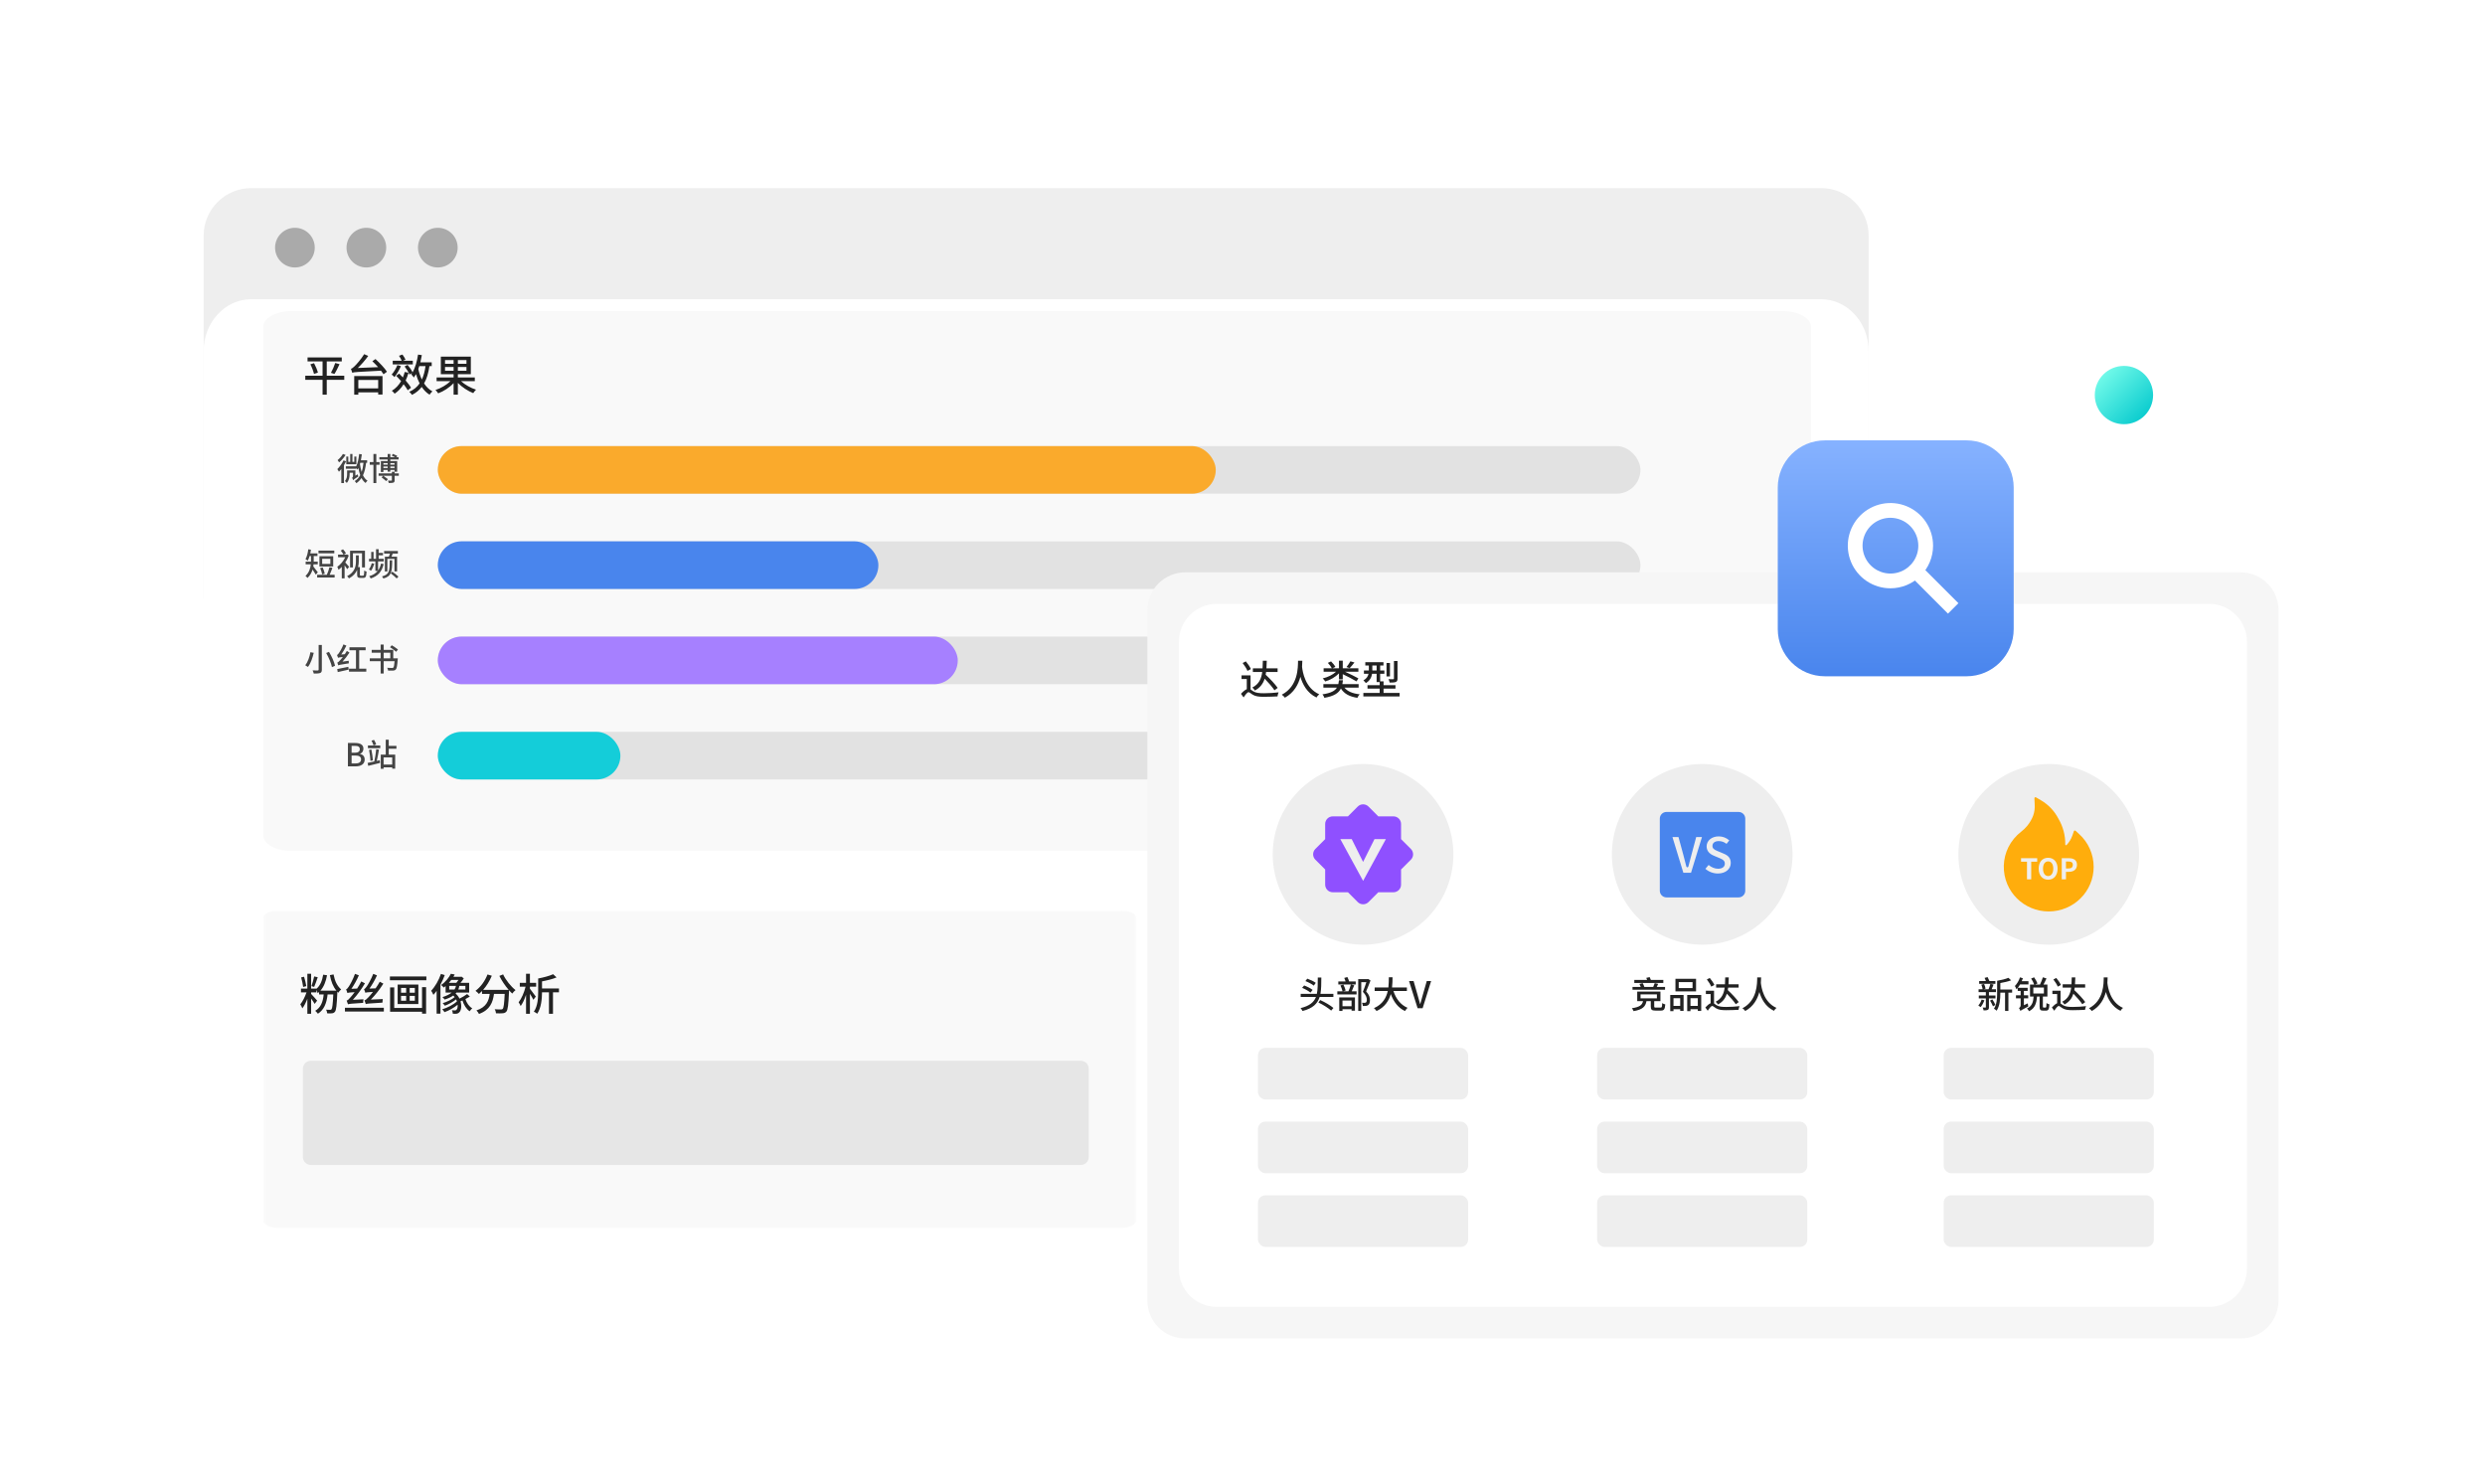 <svg fill="none" xmlns="http://www.w3.org/2000/svg" viewBox="0 0 720 430" class="design-iconfont">
  <g filter="url(#o2i2ph9ab__filter0_d_1019_2035)">
    <path d="M527.624 43H72.8C65.178 43 59 49.178 59 56.8V161.45C59 169.071 65.178 175.25 72.8 175.25H527.624C535.246 175.25 541.424 169.071 541.424 161.45V56.8C541.424 49.178 535.246 43 527.624 43Z" fill="#EEE"/>
    <path d="M85.449 66C88.625 66 91.199 63.426 91.199 60.25C91.199 57.074 88.625 54.5 85.449 54.5C82.274 54.5 79.699 57.074 79.699 60.25C79.699 63.426 82.274 66 85.449 66Z" fill="#AAA"/>
    <path d="M106.152 66C109.328 66 111.902 63.426 111.902 60.25C111.902 57.074 109.328 54.5 106.152 54.5C102.977 54.5 100.402 57.074 100.402 60.25C100.402 63.426 102.977 66 106.152 66Z" fill="#AAA"/>
    <path d="M126.852 66C130.027 66 132.602 63.426 132.602 60.25C132.602 57.074 130.027 54.5 126.852 54.5C123.676 54.5 121.102 57.074 121.102 60.25C121.102 63.426 123.676 66 126.852 66Z" fill="#AAA"/>
    <path d="M527.624 75.2H72.8C65.178 75.2 59 81.938 59 90.25V340.85C59 349.162 65.178 355.9 72.8 355.9H527.624C535.246 355.9 541.424 349.162 541.424 340.85V90.25C541.424 81.938 535.246 75.2 527.624 75.2Z" fill="#fff"/>
  </g>
  <path d="M516.595 90.15H84.404C79.901 90.15 76.25 92.21 76.25 94.75V241.95C76.25 244.491 79.901 246.55 84.404 246.55H516.595C521.098 246.55 524.749 244.491 524.749 241.95V94.75C524.749 92.21 521.098 90.15 516.595 90.15Z" fill="#F9F9F9"/>
  <rect x="126.852" y="129.25" width="348.449" height="13.8" rx="6.9" fill="#D9D9D9" fill-opacity=".71"/>
  <rect x="126.852" y="129.25" width="225.4" height="13.8" rx="6.9" fill="#FAAA2C"/>
  <rect x="126.852" y="156.85" width="348.449" height="13.8" rx="6.9" fill="#D9D9D9" fill-opacity=".71"/>
  <rect x="126.852" y="156.85" width="127.65" height="13.8" rx="6.9" fill="#4985ED"/>
  <rect x="126.852" y="184.449" width="348.449" height="13.8" rx="6.9" fill="#D9D9D9" fill-opacity=".71"/>
  <rect x="126.852" y="184.449" width="150.65" height="13.8" rx="6.9" fill="#A680FF"/>
  <rect x="126.852" y="212.049" width="348.449" height="13.8" rx="6.9" fill="#D9D9D9" fill-opacity=".71"/>
  <rect x="126.852" y="212.049" width="52.9" height="13.8" rx="6.9" fill="#14CDD9"/>
  <path d="M99.746 108.859V110.048H94.673V114.349H93.459V110.048H88.45V108.859H93.459V104.71H89.108V103.559H99.025V104.71H94.673V108.859H99.746ZM89.93 105.557L90.992 105.228C91.46 106.101 91.941 107.227 92.106 107.961L90.98 108.34C90.815 107.619 90.385 106.443 89.93 105.557ZM96.9 108.353L95.888 108.024C96.318 107.265 96.849 106.063 97.127 105.178L98.38 105.519C97.924 106.506 97.368 107.644 96.9 108.353ZM109.575 110.086H103.819V112.54H109.575V110.086ZM102.63 114.349V108.96H110.827V114.324H109.575V113.679H103.819V114.349H102.63ZM107.88 104.659L108.791 104.039C109.98 105.114 111.46 106.67 112.118 107.708L111.131 108.441C110.941 108.125 110.688 107.771 110.397 107.404C103.44 107.771 102.63 107.796 102.061 107.999C102.01 107.758 101.808 107.176 101.682 106.848C101.985 106.797 102.301 106.531 102.719 106.126C103.162 105.709 104.591 104.153 105.514 102.622L106.691 103.128C105.78 104.406 104.705 105.633 103.668 106.62L109.55 106.379C109.006 105.772 108.424 105.165 107.88 104.659ZM119.607 104.533V105.583H113.788V104.533H116.393C116.242 104.102 115.913 103.533 115.609 103.09L116.596 102.724C116.95 103.179 117.33 103.799 117.494 104.216L116.735 104.533H119.607ZM115.141 105.785L116.166 106.089C115.672 107.202 114.951 108.454 114.294 109.264C114.116 109.061 113.724 108.694 113.484 108.53C114.116 107.809 114.749 106.772 115.141 105.785ZM119.088 112.35L118.139 113.084C117.874 112.591 117.456 111.971 116.937 111.326C116.254 112.451 115.381 113.362 114.344 114.071C114.192 113.856 113.788 113.4 113.535 113.223C114.648 112.553 115.546 111.591 116.216 110.427C115.736 109.884 115.242 109.34 114.787 108.884L115.647 108.252C115.989 108.593 116.356 108.973 116.735 109.365C116.937 108.872 117.115 108.353 117.254 107.784L118.367 107.986C118.139 108.808 117.861 109.567 117.532 110.25C118.177 110.997 118.759 111.743 119.088 112.35ZM123.288 106.076H121.479C121.378 106.367 121.289 106.632 121.2 106.911C121.428 107.999 121.782 109.036 122.225 109.972C122.744 108.872 123.085 107.594 123.288 106.076ZM125.084 106.076H124.426C124.123 108.1 123.642 109.757 122.87 111.098C123.515 112.085 124.325 112.882 125.286 113.4C125.008 113.628 124.654 114.058 124.464 114.362C123.566 113.818 122.82 113.046 122.187 112.11C121.466 113.059 120.543 113.818 119.379 114.412C119.24 114.185 118.822 113.729 118.582 113.527C119.885 112.945 120.859 112.135 121.58 111.085C121.163 110.276 120.808 109.378 120.53 108.403C120.328 108.758 120.125 109.087 119.91 109.39C119.758 109.15 119.379 108.682 119.151 108.467C119.252 108.34 119.341 108.214 119.417 108.075L118.645 108.517C118.417 107.885 117.798 106.898 117.228 106.177L118.089 105.722C118.658 106.379 119.265 107.265 119.531 107.885C120.328 106.531 120.834 104.672 121.125 102.736L122.225 102.901C122.099 103.609 121.947 104.318 121.795 104.988H125.084V106.076ZM128.942 107.429H131.422V106.329H128.942V107.429ZM128.942 104.33V105.405H131.422V104.33H128.942ZM135.153 105.405V104.33H132.661V105.405H135.153ZM135.153 107.429V106.329H132.661V107.429H135.153ZM137.57 110.44H133.572C134.711 111.477 136.393 112.426 137.924 112.907C137.658 113.16 137.304 113.603 137.114 113.906C135.571 113.299 133.876 112.186 132.661 110.946V114.349H131.422V111.009C130.233 112.287 128.55 113.375 126.956 113.969C126.792 113.691 126.425 113.236 126.172 112.995C127.728 112.502 129.41 111.528 130.511 110.44H126.501V109.365H131.422V108.429H127.728V103.343H136.418V108.429H132.661V109.365H137.57V110.44Z" fill="#222"/>
  <path d="M103.257 132.286V134.521H100.332V132.286H100.911V133.831H101.472V131.54H102.116V133.831H102.659V132.286H103.257ZM99.356 131.531L100.129 131.816C99.651 132.589 98.933 133.426 98.262 133.969C98.17 133.794 97.958 133.472 97.82 133.316C98.39 132.856 99.034 132.129 99.356 131.531ZM99.522 133.399L100.276 133.666C100.092 134.034 99.89 134.402 99.66 134.779V139.977H98.887V135.901C98.657 136.186 98.436 136.462 98.206 136.683C98.124 136.508 97.875 136.094 97.737 135.92C98.4 135.285 99.09 134.337 99.522 133.399ZM102.963 137.824L103.625 137.438C103.671 137.64 103.754 137.907 103.809 138.054C102.668 138.79 102.448 138.983 102.319 139.149C102.273 138.965 102.126 138.615 102.015 138.45C102.135 138.376 102.282 138.21 102.282 137.852V136.968H101.298V137.364C101.298 138.146 101.15 139.213 100.47 139.931C100.359 139.784 100.074 139.471 99.927 139.37C100.497 138.762 100.571 137.971 100.571 137.346V136.297H102.963V137.824ZM105.318 134.098H104.389C104.352 134.208 104.324 134.328 104.288 134.438C104.398 135.257 104.564 136.039 104.775 136.729C105.051 135.975 105.208 135.101 105.318 134.098ZM106.376 134.098H106.072C105.907 135.533 105.631 136.729 105.171 137.714C105.502 138.394 105.925 138.937 106.477 139.268C106.302 139.425 106.054 139.738 105.925 139.94C105.438 139.59 105.051 139.094 104.729 138.505C104.343 139.084 103.864 139.59 103.248 140.004C103.174 139.857 102.926 139.526 102.779 139.388C103.478 138.956 103.993 138.376 104.37 137.668C104.14 137.042 103.984 136.343 103.846 135.588C103.763 135.763 103.671 135.929 103.579 136.076C103.515 135.975 103.377 135.8 103.239 135.644V135.828H100.203V135.101H103.211C103.671 134.162 103.92 132.865 104.058 131.54L104.84 131.66C104.766 132.24 104.674 132.819 104.564 133.371H106.376V134.098ZM114.306 134.19H113.092V134.632H114.306V134.19ZM113.092 135.616H114.306V135.174H113.092V135.616ZM111.086 135.616H112.319V135.174H111.086V135.616ZM112.319 134.19H111.086V134.632H112.319V134.19ZM112.319 133.592V133.141H109.918V132.47H112.319V131.54H113.092V132.47H114.481C114.178 132.313 113.8 132.138 113.497 132L113.837 131.513C114.242 131.678 114.803 131.918 115.098 132.074L114.858 132.47H115.484V133.141H113.092V133.592H115.079V136.683H114.306V136.159H113.092V136.656H112.319V136.159H111.086V136.766H110.35V133.592H112.319ZM109.982 134.668H109.035V139.968H108.198V134.668H107.13V133.886H108.198V131.54H109.035V133.886H109.982V134.668ZM115.548 137.162V137.861H114.334V139.14C114.334 139.526 114.26 139.728 113.975 139.839C113.69 139.94 113.267 139.949 112.641 139.949C112.604 139.738 112.494 139.452 112.402 139.259C112.844 139.268 113.258 139.268 113.377 139.259C113.506 139.259 113.534 139.222 113.534 139.121V137.861H111.068C111.51 138.155 112.08 138.569 112.393 138.827L111.896 139.406C111.592 139.121 111.013 138.661 110.571 138.33L111.013 137.861H109.697V137.162H113.534V136.711H114.334V137.162H115.548Z" fill="#444"/>
  <path d="M96.857 159.526V160.318H92.275V159.526H96.857ZM95.716 163.39V161.918H93.343V163.39H95.716ZM96.544 161.164V164.145H92.552V161.164H96.544ZM94.097 166.233L93.334 166.436C93.26 165.948 93.021 165.175 92.763 164.605L93.481 164.412C93.757 164.982 94.014 165.736 94.097 166.233ZM92.082 165.819L91.512 166.509C91.309 166.141 90.905 165.516 90.564 165.019C90.298 165.902 89.847 166.776 89.092 167.457C88.973 167.291 88.669 166.988 88.504 166.877C89.571 165.911 89.939 164.651 90.049 163.51H88.559V162.737H90.104C90.104 162.618 90.104 162.498 90.104 162.397V161.1H89.709C89.552 161.606 89.378 162.066 89.166 162.443C89.028 162.323 88.697 162.084 88.513 161.983C88.936 161.293 89.184 160.207 89.322 159.149L90.095 159.278C90.04 159.637 89.976 159.996 89.902 160.336H91.981V161.1H90.895V162.415C90.895 162.516 90.895 162.627 90.895 162.737H92.064V163.51H90.84C90.822 163.712 90.794 163.906 90.767 164.108C91.107 164.513 91.88 165.543 92.082 165.819ZM95.514 166.537H96.958V167.328H91.889V166.537H94.695C94.99 165.902 95.293 165.019 95.459 164.347L96.314 164.54C96.066 165.203 95.781 165.957 95.514 166.537ZM102.258 160.308V164.402H101.43V159.563H105.744V164.402H104.889V160.308H102.258ZM101.154 164.237L100.611 164.918C100.445 164.632 100.132 164.191 99.847 163.804V167.576H99.028V164.246C98.725 164.577 98.394 164.862 98.081 165.092C98.016 164.853 97.841 164.402 97.722 164.228C98.614 163.63 99.507 162.572 100.031 161.458H97.943V160.686H99.516C99.35 160.354 99.019 159.867 98.725 159.536L99.378 159.158C99.718 159.499 100.068 159.968 100.234 160.299L99.608 160.686H100.436L100.602 160.649L101.052 160.952C100.813 161.661 100.454 162.342 100.04 162.967C100.39 163.344 100.988 164.044 101.154 164.237ZM104.567 166.813H105.174C105.45 166.813 105.505 166.555 105.533 165.304C105.735 165.46 106.011 165.571 106.214 165.626C106.122 167.052 106.011 167.448 105.165 167.448H104.42C103.748 167.448 103.481 167.254 103.481 166.583V165.129C103.076 166.049 102.359 166.923 101.117 167.586C101.016 167.411 100.73 167.08 100.565 166.951C102.874 165.755 103.132 163.988 103.132 162.572V160.925H103.95V162.59C103.95 163.114 103.904 163.712 103.748 164.31H104.272V166.491C104.272 166.739 104.346 166.813 104.567 166.813ZM111.513 161.293H112.663C112.773 161.026 112.893 160.695 112.985 160.4H111.292V159.655H115.276V160.4H113.785C113.666 160.704 113.546 161.026 113.445 161.293H115.046V165.562H114.291V161.937H112.23V165.589H111.513V161.293ZM110.409 163.289L111.154 163.446C110.648 165.626 109.526 166.896 107.4 167.613C107.327 167.402 107.143 167.116 106.968 166.951C108.054 166.638 108.854 166.141 109.424 165.433H108.762V162.664H106.922V161.909H107.557V159.922H108.238V161.909H108.955V159.122H109.71V160.198H110.97V160.897H109.71V161.909H111.182V162.664H109.544V165.276C109.94 164.734 110.225 164.08 110.409 163.289ZM107.713 163.179L108.422 163.335C108.219 164.08 107.879 164.872 107.502 165.368C107.364 165.258 107.06 165.065 106.885 164.973C107.253 164.513 107.538 163.841 107.713 163.179ZM112.92 162.342H113.629C113.61 165.681 113.454 166.951 111.071 167.622C111.007 167.438 110.814 167.153 110.676 167.015C112.838 166.445 112.911 165.451 112.92 162.342ZM113.196 166.114L113.675 165.644C114.264 166.068 115.055 166.675 115.441 167.07L114.935 167.604C114.567 167.199 113.804 166.564 113.196 166.114Z" fill="#444"/>
  <path d="M92.322 186.868H93.251V194.026C93.251 194.596 93.113 194.854 92.754 195.001C92.386 195.139 91.797 195.167 90.914 195.167C90.868 194.909 90.712 194.504 90.573 194.247C91.218 194.274 91.871 194.274 92.064 194.265C92.248 194.256 92.322 194.201 92.322 194.026V186.868ZM94.511 189.205L95.321 188.874C96.094 190.144 96.848 191.8 97.078 192.904L96.176 193.299C95.983 192.223 95.266 190.521 94.511 189.205ZM89.939 188.975L90.905 189.15C90.583 190.521 90.049 192.204 89.221 193.244C89.019 193.088 88.66 192.858 88.439 192.747C89.23 191.79 89.727 190.199 89.939 188.975ZM97.86 194.734L97.704 193.86C98.522 193.713 99.755 193.465 100.933 193.207L101.025 194.017C99.912 194.274 98.752 194.532 97.86 194.734ZM99.231 191.708L101.043 191.45C101.025 191.68 101.052 192.02 101.08 192.195C98.596 192.591 98.237 192.664 98.007 192.793C97.961 192.628 97.823 192.195 97.722 191.965C97.952 191.919 98.163 191.717 98.467 191.376C98.633 191.229 98.964 190.852 99.341 190.355C98.329 190.466 98.09 190.521 97.943 190.594C97.897 190.41 97.749 189.987 97.648 189.766C97.832 189.72 97.989 189.518 98.21 189.214C98.421 188.929 99.111 187.788 99.507 186.712L100.362 187.071C99.948 187.963 99.406 188.902 98.863 189.647L99.902 189.555C100.123 189.251 100.316 188.92 100.5 188.598L101.255 189.076C100.666 190.006 99.957 190.935 99.231 191.708ZM104.07 193.75H106.131V194.606H101.117V193.75H103.141V188.405H101.246V187.549H105.938V188.405H104.07V193.75ZM115.312 188.193L114.779 188.846C114.402 188.488 113.61 187.917 113.012 187.531L113.509 186.96C114.098 187.31 114.908 187.853 115.312 188.193ZM111.163 189.122V190.76H113.086V189.122H111.163ZM113.942 190.76H115.266C115.266 190.76 115.248 190.999 115.23 191.128C115.092 192.95 114.954 193.704 114.659 193.998C114.448 194.219 114.218 194.284 113.868 194.311C113.574 194.33 113.022 194.33 112.451 194.302C112.433 194.063 112.332 193.713 112.166 193.483C112.736 193.538 113.316 193.548 113.546 193.548C113.73 193.548 113.831 193.538 113.942 193.456C114.126 193.299 114.236 192.756 114.328 191.57H111.163V195.148H110.289V191.57H107.143V190.76H110.289V189.122H107.695V188.304H110.289V186.758H111.163V188.304H113.942V190.76Z" fill="#444"/>
  <path d="M100.806 222.049V215.278H102.904C104.293 215.278 105.296 215.719 105.296 216.943C105.296 217.587 104.937 218.203 104.33 218.406V218.452C105.102 218.617 105.664 219.142 105.664 220.062C105.664 221.405 104.569 222.049 103.069 222.049H100.806ZM101.873 218.102H102.784C103.814 218.102 104.247 217.716 104.247 217.081C104.247 216.372 103.768 216.106 102.812 216.106H101.873V218.102ZM101.873 221.212H102.95C104.008 221.212 104.615 220.834 104.615 220.006C104.615 219.243 104.026 218.912 102.95 218.912H101.873V221.212ZM109.003 215.719L108.23 215.977C108.129 215.609 107.872 215.029 107.642 214.597L108.378 214.385C108.635 214.799 108.893 215.351 109.003 215.719ZM109.16 220.466L110.034 220.264L110.116 221.055C108.93 221.35 107.651 221.672 106.694 221.902L106.51 221.055C107.034 220.945 107.715 220.807 108.442 220.632C108.672 219.694 108.902 218.157 109.003 217.072L109.804 217.21C109.629 218.258 109.39 219.556 109.16 220.466ZM106.933 217.292L107.605 217.164C107.816 218.176 107.991 219.445 108.046 220.319L107.338 220.457C107.301 219.592 107.126 218.295 106.933 217.292ZM106.602 216.786V215.995H110.181V216.786H106.602ZM113.64 221.534V219.454H111.147V221.534H113.64ZM114.864 216.943H112.637V218.654H114.505V222.72H113.64V222.334H111.147V222.757H110.319V218.654H111.763V214.321H112.637V216.124H114.864V216.943Z" fill="#444"/>
  <path d="M623.835 114.465C623.835 109.8 620.053 106.019 615.388 106.019C610.723 106.019 606.941 109.8 606.941 114.465C606.941 119.13 610.723 122.912 615.388 122.912C620.053 122.912 623.835 119.13 623.835 114.465Z" fill="url(#o2i2ph9ab__paint0_linear_1019_2035)"/>
  <mask id="o2i2ph9ab__v7fc2pb8la" style="mask-type:luminance" maskUnits="userSpaceOnUse" x="76" y="263" width="254" height="125">
    <path d="M329.257 263.8H76.258V388H329.257V263.8Z" fill="#fff"/>
  </mask>
  <g mask="url(#o2i2ph9ab__v7fc2pb8la)">
    <path d="M324.657 263.8H80.858C78.317 263.8 76.258 264.747 76.258 265.915V353.685C76.258 354.853 78.317 355.8 80.858 355.8H324.657C327.198 355.8 329.257 354.853 329.257 353.685V265.915C329.257 264.747 327.198 263.8 324.657 263.8Z" fill="#F9F9F9"/>
    <path d="M91.024 282.921L92.061 283.149C91.733 284.11 91.341 285.249 91.024 285.957L90.24 285.729C90.518 284.97 90.86 283.756 91.024 282.921ZM88.747 285.729L87.836 285.97C87.748 285.211 87.495 284.072 87.254 283.199L88.102 283.01C88.368 283.87 88.633 284.983 88.747 285.729ZM95.578 282.541L96.641 282.339C97.046 284.363 97.665 285.615 98.842 286.691C98.551 286.931 98.197 287.311 98.045 287.652C97.944 287.551 97.843 287.45 97.754 287.348C97.754 287.424 97.741 287.488 97.741 287.538C97.577 291.308 97.425 292.687 97.046 293.142C96.818 293.446 96.565 293.547 96.211 293.598C95.882 293.648 95.35 293.648 94.794 293.61C94.781 293.307 94.655 292.839 94.49 292.548C94.984 292.598 95.426 292.598 95.629 292.598C95.831 292.598 95.932 292.573 96.059 292.421C96.274 292.143 96.438 291.03 96.565 288.133H94.92C94.629 290.789 93.845 292.586 92.112 293.724C91.973 293.509 91.555 293.066 91.328 292.876C92.909 291.966 93.567 290.372 93.782 288.133H92.454V287.424C92.327 287.551 92.188 287.665 92.036 287.779C91.986 287.551 91.834 287.108 91.682 286.792V287.538H90.139V287.981C90.569 288.424 91.657 289.625 91.884 289.929L91.163 290.878C90.974 290.498 90.531 289.866 90.139 289.309V293.749H89.051V289.385C88.646 290.46 88.127 291.498 87.596 292.168C87.495 291.814 87.204 291.308 87.014 290.992C87.685 290.195 88.38 288.791 88.811 287.538H87.204V286.438H89.051V282.149H90.139V286.438H91.682V286.501C92.77 285.577 93.365 284.148 93.63 282.415L94.756 282.579C94.414 284.376 93.845 285.919 92.833 287.045H97.476C96.502 285.868 95.97 284.502 95.578 282.541ZM107.444 289.625L110.897 289.474C110.847 289.79 110.809 290.271 110.809 290.511C106.887 290.739 106.331 290.802 105.976 290.928C105.913 290.713 105.736 290.157 105.597 289.853C105.913 289.79 106.267 289.461 106.761 288.942C107.014 288.702 107.494 288.133 108.064 287.399C106.419 287.5 106.065 287.564 105.85 287.652C105.787 287.424 105.61 286.88 105.47 286.602C105.723 286.526 105.964 286.235 106.267 285.805C106.571 285.388 107.558 283.731 108.14 282.175L109.228 282.605C108.62 283.971 107.823 285.35 107.039 286.438L108.823 286.374C109.253 285.767 109.67 285.109 110.037 284.452L111.074 285.008C110.012 286.703 108.722 288.335 107.444 289.625ZM102.232 289.689L105.306 289.537C105.255 289.853 105.217 290.334 105.23 290.574C101.663 290.802 101.157 290.865 100.828 290.992C100.765 290.777 100.575 290.22 100.436 289.916C100.765 289.841 101.094 289.499 101.549 288.968C101.777 288.727 102.232 288.183 102.751 287.475C101.195 287.564 100.866 287.627 100.651 287.715C100.588 287.488 100.411 286.956 100.271 286.665C100.524 286.589 100.765 286.299 101.056 285.856C101.359 285.438 102.308 283.743 102.852 282.175L103.978 282.592C103.383 283.971 102.599 285.388 101.815 286.501L103.459 286.438C103.902 285.793 104.319 285.071 104.674 284.363L105.736 284.92C104.711 286.653 103.472 288.348 102.232 289.689ZM99.942 291.991H111.214V293.079H99.942V291.991ZM122.282 292.042V286.02H123.459V293.711H122.282V293.142H113.023V286.096H114.224V292.042H122.282ZM120.195 287.627V286.248H118.702V287.627H120.195ZM120.195 289.954V288.55H118.702V289.954H120.195ZM116.198 288.55V289.954H117.678V288.55H116.198ZM116.198 286.248V287.627H117.678V286.248H116.198ZM115.211 285.274H121.22V290.916H115.211V285.274ZM112.972 282.934H123.535V284.022H112.972V282.934ZM127.76 282.187L128.86 282.529C128.531 283.465 128.101 284.401 127.621 285.274V293.711H126.507V287.095C126.204 287.513 125.9 287.905 125.571 288.259C125.47 287.968 125.129 287.336 124.926 287.07C126.065 285.881 127.127 284.034 127.76 282.187ZM130.151 285.666V286.716H131.681C131.934 286.336 132.061 285.97 132.111 285.666H130.151ZM132.845 283.933H130.758C130.53 284.211 130.302 284.502 130.049 284.781H132.213C132.415 284.54 132.655 284.224 132.845 283.933ZM134.844 286.716V285.666H133.073C133.035 285.97 132.946 286.336 132.794 286.716H134.844ZM135.35 288.019L136.134 288.753C135.729 289.006 135.286 289.233 134.844 289.474C135.211 290.612 135.919 291.649 136.83 292.155C136.589 292.358 136.248 292.75 136.083 293.016C135.122 292.383 134.401 291.207 133.984 289.878C133.794 289.967 133.604 290.056 133.427 290.131C133.819 291.422 133.642 292.737 133.123 293.256C132.807 293.623 132.453 293.737 131.972 293.737C131.745 293.749 131.492 293.737 131.201 293.724C131.188 293.446 131.112 293.003 130.935 292.712C131.251 292.75 131.542 292.763 131.732 292.763C131.985 292.763 132.162 292.737 132.314 292.51C132.529 292.295 132.643 291.763 132.592 291.118C131.517 292.016 130.062 292.826 128.784 293.269C128.645 293.003 128.342 292.636 128.114 292.446C129.645 292.004 131.403 291.093 132.39 290.144C132.326 289.954 132.263 289.752 132.162 289.562C131.251 290.296 129.936 291.03 128.898 291.396C128.746 291.181 128.468 290.84 128.253 290.663C129.442 290.321 130.948 289.6 131.745 288.904C131.631 288.74 131.492 288.588 131.327 288.449C130.72 288.879 129.91 289.284 128.835 289.613C128.709 289.423 128.418 289.107 128.19 288.917C129.43 288.525 130.302 288.07 130.884 287.589H129.113V285.704C128.936 285.856 128.746 285.995 128.569 286.147C128.405 285.919 128.051 285.552 127.81 285.4C129.164 284.464 130.113 283.187 130.631 282.149L131.745 282.352C131.631 282.579 131.504 282.807 131.365 283.035H133.478L133.693 282.972L134.376 283.478C134.11 283.92 133.769 284.376 133.414 284.781H135.932V287.589H132.251C132.175 287.69 132.086 287.779 131.998 287.88C132.504 288.297 132.87 288.803 133.136 289.347C133.908 288.968 134.793 288.436 135.35 288.019ZM144.685 282.769L145.773 282.326C146.545 283.996 148.063 285.868 149.366 286.88C149.062 287.108 148.632 287.564 148.43 287.88C148.114 287.614 147.81 287.285 147.494 286.931C147.494 287.07 147.494 287.247 147.481 287.348C147.317 291.143 147.14 292.598 146.722 293.092C146.418 293.433 146.128 293.547 145.672 293.585C145.242 293.635 144.483 293.635 143.711 293.598C143.686 293.256 143.547 292.75 143.332 292.421C144.091 292.484 144.825 292.484 145.116 292.484C145.369 292.484 145.52 292.459 145.647 292.333C145.938 292.042 146.09 290.865 146.229 287.981H143.129C142.801 290.422 141.978 292.636 138.778 293.787C138.651 293.484 138.31 293.016 138.044 292.763C140.928 291.814 141.624 289.98 141.89 287.981H139.663V287.146C139.36 287.462 139.069 287.741 138.765 287.994C138.55 287.741 138.057 287.285 137.766 287.083C139.246 286.008 140.524 284.249 141.245 282.352L142.497 282.719C141.877 284.237 140.979 285.679 139.967 286.817H147.393C146.381 285.653 145.369 284.161 144.685 282.769ZM155.248 288.753L154.54 289.676C154.337 289.259 153.933 288.563 153.54 287.943V293.749H152.415V288.247C151.984 289.524 151.441 290.726 150.859 291.498C150.732 291.156 150.454 290.688 150.264 290.41C151.086 289.385 151.896 287.526 152.275 285.894H150.606V284.781H152.415V282.137H153.54V284.781H155.349V285.894H153.54V286.476C153.996 287.045 155.008 288.398 155.248 288.753ZM161.953 286.4V287.513H160.22V293.749H159.056V287.513H157.044C157.032 289.423 156.817 292.029 155.653 293.724C155.451 293.534 154.957 293.243 154.679 293.129C155.83 291.472 155.931 289.069 155.931 287.311V283.516C157.487 283.225 159.246 282.757 160.258 282.276L161.257 283.199C160.08 283.693 158.512 284.072 157.044 284.35V286.4H161.953Z" fill="#222"/>
    <path d="M313.134 307.348H90.081C88.798 307.348 87.758 308.388 87.758 309.671V335.229C87.758 336.512 88.798 337.553 90.081 337.553H313.134C314.417 337.553 315.457 336.512 315.457 335.229V309.671C315.457 308.388 314.417 307.348 313.134 307.348Z" fill="#E6E6E6"/>
  </g>
  <g filter="url(#o2i2ph9ab__filter1_d_1019_2035)">
    <path d="M649.2 165.832L343.412 165.832C337.355 165.832 332.445 170.742 332.445 176.799V376.847C332.445 382.904 337.355 387.814 343.412 387.814H649.2C655.257 387.814 660.167 382.904 660.167 376.847V176.799C660.167 170.742 655.257 165.832 649.2 165.832Z" fill="#F6F6F6"/>
    <path d="M640.061 174.967H352.551C346.494 174.967 341.584 179.877 341.584 185.934V367.705C341.584 373.761 346.494 378.671 352.551 378.671H640.061C646.118 378.671 651.028 373.761 651.028 367.705V185.934C651.028 179.877 646.118 174.967 640.061 174.967Z" fill="#fff"/>
  </g>
  <path d="M370.193 199.312L369.265 200.006C368.677 199.113 367.526 197.773 366.421 196.645C365.963 198.079 365.129 199.265 363.578 200.076C363.437 199.806 363.096 199.406 362.849 199.207C364.776 198.231 365.458 196.657 365.716 194.707H363.002V193.649H365.81C365.857 192.944 365.881 192.204 365.892 191.452H367.032C367.009 192.204 366.985 192.944 366.938 193.649H370.169V194.707H366.832C366.797 194.965 366.762 195.235 366.715 195.494C367.996 196.692 369.476 198.267 370.193 199.312ZM362.438 193.861L361.44 194.389C361.205 193.778 360.594 192.803 360.041 192.11L360.97 191.628C361.545 192.31 362.18 193.238 362.438 193.861ZM362.332 195.694V199.759C362.544 199.9 362.779 200.088 363.108 200.299C363.895 200.781 364.906 200.863 366.221 200.863C367.549 200.863 369.335 200.757 370.463 200.605C370.322 200.91 370.157 201.462 370.146 201.78C369.347 201.827 367.314 201.897 366.186 201.897C364.706 201.897 363.731 201.768 362.908 201.251C362.403 200.945 362.015 200.558 361.757 200.558C361.393 200.558 360.84 201.286 360.323 202.073L359.56 201.028C360.147 200.382 360.735 199.9 361.24 199.677V196.751H359.724V195.694H362.332ZM376.091 191.44H377.336C377.324 191.887 377.313 192.498 377.254 193.191C377.418 194.66 378.135 199.348 382.236 201.169C381.918 201.415 381.589 201.803 381.437 202.097C378.676 200.793 377.395 198.208 376.772 196.105C376.185 198.314 374.939 200.687 372.284 202.156C372.096 201.874 371.744 201.521 371.379 201.286C376.185 198.795 376.056 193.32 376.091 191.44ZM391.259 191.605L392.434 191.946C391.964 192.557 391.447 193.179 391.048 193.59L390.131 193.273C390.519 192.803 391.001 192.11 391.259 191.605ZM387.957 196.833V195.094C386.935 196.164 385.455 197.021 383.963 197.456C383.798 197.186 383.493 196.763 383.246 196.563C384.715 196.222 386.16 195.517 387.1 194.636H383.505V193.626H385.878C385.655 193.179 385.173 192.521 384.726 192.063L385.655 191.64C386.136 192.11 386.677 192.756 386.912 193.238L386.054 193.626H387.957V191.417H389.05V193.626H393.574V194.636H389.72C391.083 195.271 392.692 196.046 393.574 196.551L393.033 197.432C392.152 196.88 390.484 196.034 389.05 195.341V196.833H387.957ZM393.644 199.23H389.532C390.401 200.323 391.893 200.945 393.95 201.169C393.715 201.404 393.409 201.862 393.28 202.191C390.989 201.838 389.461 201.016 388.51 199.5C387.863 200.804 386.559 201.697 383.728 202.191C383.646 201.897 383.387 201.427 383.164 201.18C385.631 200.816 386.783 200.17 387.358 199.23H383.434V198.22H387.77C387.852 197.879 387.91 197.491 387.957 197.08H389.109C389.062 197.479 389.003 197.867 388.933 198.22H393.644V199.23ZM404.912 191.511V196.61C404.912 197.162 404.806 197.432 404.418 197.597C404.042 197.75 403.466 197.773 402.632 197.773C402.585 197.491 402.444 197.056 402.303 196.786C402.902 196.81 403.478 196.81 403.643 196.798C403.831 196.798 403.878 196.751 403.878 196.598V191.511H404.912ZM402.726 192.087V195.999H401.728V192.087H402.726ZM397.615 194.26H398.861V192.827H397.615V194.26ZM400.87 200.781H405.523V201.791H395.019V200.781H399.742V199.536H396.217V198.537H399.742V197.62H398.861V195.235H397.545C397.38 196.222 396.922 197.233 395.747 197.914C395.606 197.714 395.23 197.303 395.031 197.15C395.982 196.61 396.358 195.929 396.511 195.235H395.183V194.26H396.605V192.827H395.583V191.863H400.846V192.827H399.883V194.26H401.105V195.235H399.883V197.409H400.87V198.537H404.324V199.536H400.87V200.781Z" fill="#222"/>
  <path d="M381.226 284.782L380.65 285.583C380.137 285.145 379.079 284.59 378.225 284.27L378.77 283.565C379.603 283.853 380.682 284.355 381.226 284.782ZM380.318 286.822L379.688 287.602C379.186 287.164 378.129 286.577 377.274 286.224L377.862 285.541C378.695 285.84 379.784 286.384 380.318 286.822ZM386.332 288.873H382.348C381.75 290.774 380.415 292.163 377.392 292.932C377.285 292.686 377.029 292.302 376.815 292.099C379.453 291.458 380.692 290.379 381.28 288.873H376.858V287.954H381.547C381.824 286.651 381.803 285.081 381.814 283.244H382.839C382.829 285.017 382.829 286.598 382.583 287.954H386.332V288.873ZM381.985 290.475L382.508 289.76C383.961 290.411 385.488 291.319 386.343 292.056L385.691 292.814C384.847 292.067 383.405 291.137 381.985 290.475ZM391.598 289.898H388.97V291.554H391.598V289.898ZM388.03 292.911V289.001H392.58V292.836H391.598V292.419H388.97V292.911H388.03ZM392.805 284.376V285.263H387.763V284.376H389.878C389.771 284.045 389.622 283.661 389.483 283.351L390.38 283.095C390.583 283.5 390.797 284.002 390.914 284.376H392.805ZM391.395 285.263L392.377 285.487C392.142 286.075 391.875 286.715 391.64 287.228H393.05V288.125H387.475V287.228H388.981C388.885 286.758 388.628 286.053 388.372 285.519L389.237 285.295C389.515 285.829 389.782 286.534 389.889 287.004L389.109 287.228H390.69C390.957 286.662 391.245 285.85 391.395 285.263ZM396.394 283.65L397.088 284.088C396.714 285.081 396.244 286.299 395.817 287.26C396.725 288.232 396.928 289.065 396.928 289.77C396.928 290.454 396.778 290.967 396.415 291.223C396.233 291.351 395.998 291.426 395.753 291.458C395.496 291.49 395.176 291.49 394.866 291.479C394.855 291.223 394.77 290.806 394.62 290.539C394.898 290.571 395.155 290.571 395.336 290.571C395.496 290.561 395.646 290.529 395.753 290.465C395.956 290.336 396.02 290.037 396.02 289.674C396.02 289.044 395.763 288.286 394.877 287.378C395.229 286.523 395.624 285.412 395.881 284.59H394.407V292.921H393.531V283.693H396.244L396.394 283.65ZM407.63 287.143H403.731C404.458 289.364 405.804 291.169 407.822 292.013C407.577 292.227 407.246 292.643 407.085 292.943C405.088 292.013 403.796 290.283 402.962 288.019C402.418 289.952 401.264 291.8 398.839 292.943C398.679 292.676 398.359 292.323 398.081 292.109C400.623 290.999 401.659 289.076 402.087 287.143H398.295V286.117H402.268C402.396 285.049 402.386 284.024 402.396 283.169H403.475C403.464 284.035 403.454 285.06 403.326 286.117H407.63V287.143ZM410.728 292.12L408.26 284.259H409.574L410.738 288.328C411.005 289.226 411.176 289.995 411.454 290.902H411.507C411.774 289.995 411.967 289.226 412.223 288.328L413.387 284.259H414.648L412.191 292.12H410.728Z" fill="#222"/>
  <path d="M481.927 283.938V284.804H473.521V283.938H477.227C477.163 283.725 477.078 283.511 476.992 283.33L477.975 283.116C478.103 283.351 478.231 283.671 478.317 283.938H481.927ZM482.429 285.957V286.769H472.997V285.957H475.379C475.283 285.669 475.144 285.359 475.016 285.103L475.935 284.857C476.138 285.177 476.319 285.615 476.426 285.957H479C479.16 285.594 479.331 285.167 479.438 284.857L480.431 285.081C480.303 285.38 480.164 285.679 480.026 285.957H482.429ZM475.326 288.115V289.258H480.068V288.115H475.326ZM479.791 291.939H481.126C481.5 291.939 481.564 291.778 481.606 290.646C481.809 290.817 482.226 290.967 482.493 291.02C482.386 292.462 482.119 292.814 481.222 292.814H479.673C478.562 292.814 478.295 292.547 478.295 291.618V290.069H477.046C476.768 291.629 475.977 292.505 473.318 292.975C473.232 292.718 472.997 292.323 472.805 292.131C475.134 291.789 475.796 291.18 476.052 290.069H474.365V287.303H481.094V290.069H479.289V291.607C479.289 291.896 479.363 291.939 479.791 291.939ZM490.397 286.299V284.558H486.391V286.299H490.397ZM491.412 283.607V287.25H485.441V283.607H491.412ZM486.819 289.236H484.875V291.458H486.819V289.236ZM483.935 292.964V288.286H487.801V292.889H486.819V292.409H484.875V292.964H483.935ZM489.799 291.458H491.914V289.236H489.799V291.458ZM488.848 288.286H492.907V292.911H491.914V292.409H489.799V292.964H488.848V288.286ZM503.77 290.347L502.926 290.977C502.392 290.165 501.345 288.948 500.341 287.922C499.924 289.226 499.166 290.304 497.756 291.041C497.628 290.796 497.318 290.433 497.094 290.251C498.846 289.364 499.465 287.933 499.7 286.16H497.233V285.199H499.786C499.828 284.558 499.85 283.885 499.86 283.201H500.896C500.875 283.885 500.854 284.558 500.811 285.199H503.748V286.16H500.715C500.683 286.395 500.651 286.641 500.608 286.876C501.772 287.965 503.118 289.396 503.77 290.347ZM496.72 285.391L495.812 285.872C495.599 285.316 495.043 284.43 494.541 283.8L495.385 283.362C495.908 283.981 496.485 284.825 496.72 285.391ZM496.624 287.057V290.753C496.816 290.881 497.03 291.052 497.329 291.244C498.045 291.682 498.963 291.757 500.159 291.757C501.366 291.757 502.99 291.661 504.015 291.522C503.887 291.8 503.738 292.302 503.727 292.59C503.001 292.633 501.153 292.697 500.127 292.697C498.782 292.697 497.895 292.579 497.147 292.109C496.688 291.832 496.336 291.479 496.101 291.479C495.769 291.479 495.267 292.141 494.797 292.857L494.103 291.906C494.637 291.319 495.171 290.881 495.631 290.678V288.019H494.253V287.057H496.624ZM509.132 283.191H510.264C510.253 283.597 510.242 284.152 510.189 284.782C510.338 286.117 510.99 290.379 514.718 292.035C514.429 292.259 514.13 292.611 513.991 292.878C511.481 291.693 510.317 289.343 509.751 287.431C509.217 289.439 508.085 291.597 505.671 292.932C505.5 292.676 505.18 292.355 504.848 292.141C509.217 289.877 509.099 284.9 509.132 283.191Z" fill="#222"/>
  <path d="M578.142 284.248V285.071H573.442V284.248H575.397C575.28 283.949 575.141 283.607 575.013 283.34L575.888 283.116C576.07 283.458 576.284 283.906 576.412 284.248H578.142ZM574.147 289.621L574.948 289.834C574.692 290.561 574.276 291.319 573.859 291.81C573.709 291.672 573.389 291.447 573.197 291.33C573.603 290.892 573.955 290.262 574.147 289.621ZM578.163 289.279H576.273V291.81C576.273 292.238 576.198 292.473 575.931 292.601C575.643 292.74 575.269 292.761 574.724 292.761C574.692 292.526 574.575 292.163 574.457 291.928C574.799 291.939 575.119 291.939 575.237 291.939C575.354 291.939 575.376 291.906 575.376 291.8V289.279H573.336V288.435H575.376V287.463H573.272V286.63H574.446C574.393 286.256 574.254 285.711 574.062 285.295L574.863 285.092C575.066 285.509 575.237 286.096 575.29 286.47L574.692 286.63H576.166C576.358 286.181 576.572 285.53 576.689 285.081L577.608 285.274C577.426 285.744 577.234 286.235 577.063 286.63H578.313V287.463H576.273V288.435H578.163V289.279ZM576.593 289.92L577.256 289.567C577.608 290.069 577.971 290.732 578.142 291.169L577.448 291.586C577.277 291.137 576.914 290.433 576.593 289.92ZM582.991 286.705V287.623H581.913V292.921H580.941V287.623H579.573V287.848C579.573 289.375 579.435 291.501 578.484 292.846C578.334 292.665 577.929 292.366 577.726 292.259C578.569 291.009 578.644 289.226 578.644 287.848V284.184C579.83 283.981 581.154 283.65 581.913 283.319L582.703 284.045C581.816 284.387 580.663 284.643 579.573 284.836V286.705H582.991ZM586.399 291.255L587.509 290.721C587.531 290.999 587.606 291.404 587.67 291.618C585.875 292.569 585.565 292.74 585.395 292.921C585.32 292.676 585.138 292.27 584.978 292.077C585.181 291.96 585.459 291.704 585.459 291.276V289.268H584.102V288.382H585.459V287.111H584.615V286.246C584.497 286.395 584.38 286.513 584.252 286.641C584.177 286.438 583.942 285.914 583.792 285.69C584.401 285.071 584.957 284.152 585.266 283.18L586.11 283.447C586.014 283.725 585.897 284.013 585.768 284.291H587.723V285.241H585.288C585.096 285.594 584.861 285.914 584.636 286.213H587.488V287.111H586.399V288.382H587.648V289.268H586.399V291.255ZM589.133 286.139V287.869H592.198V286.139H589.133ZM592.124 291.928H592.69C592.882 291.928 592.925 291.757 592.946 290.625C593.138 290.785 593.544 290.956 593.801 291.009C593.715 292.441 593.48 292.825 592.786 292.825H591.963C591.141 292.825 590.949 292.526 590.949 291.597V288.745H590.201C590.052 290.614 589.646 292.141 587.883 292.996C587.787 292.75 587.499 292.398 587.285 292.216C588.802 291.533 589.101 290.272 589.218 288.745H588.172V285.274H589.379C589.229 284.782 588.866 284.067 588.503 283.533L589.357 283.169C589.752 283.735 590.169 284.472 590.319 284.974L589.635 285.274H591.056C591.355 284.665 591.707 283.81 591.899 283.169L592.946 283.5C592.668 284.099 592.369 284.75 592.081 285.274H593.213V288.745H591.899V291.597C591.899 291.896 591.931 291.928 592.124 291.928ZM604.172 290.347L603.328 290.977C602.794 290.165 601.747 288.948 600.743 287.922C600.327 289.226 599.568 290.304 598.158 291.041C598.03 290.796 597.721 290.433 597.496 290.251C599.248 289.364 599.867 287.933 600.102 286.16H597.635V285.199H600.188C600.231 284.558 600.252 283.885 600.263 283.201H601.299C601.277 283.885 601.256 284.558 601.213 285.199H604.151V286.16H601.117C601.085 286.395 601.053 286.641 601.01 286.876C602.175 287.965 603.52 289.396 604.172 290.347ZM597.122 285.391L596.215 285.872C596.001 285.316 595.445 284.43 594.943 283.8L595.787 283.362C596.311 283.981 596.887 284.825 597.122 285.391ZM597.026 287.057V290.753C597.219 290.881 597.432 291.052 597.731 291.244C598.447 291.682 599.365 291.757 600.562 291.757C601.769 291.757 603.392 291.661 604.418 291.522C604.289 291.8 604.14 292.302 604.129 292.59C603.403 292.633 601.555 292.697 600.53 292.697C599.184 292.697 598.297 292.579 597.55 292.109C597.09 291.832 596.738 291.479 596.503 291.479C596.172 291.479 595.67 292.141 595.2 292.857L594.506 291.906C595.04 291.319 595.574 290.881 596.033 290.678V288.019H594.655V287.057H597.026ZM609.534 283.191H610.666C610.655 283.597 610.645 284.152 610.591 284.782C610.741 286.117 611.392 290.379 615.12 292.035C614.832 292.259 614.533 292.611 614.394 292.878C611.884 291.693 610.719 289.343 610.153 287.431C609.619 289.439 608.487 291.597 606.073 292.932C605.902 292.676 605.582 292.355 605.251 292.141C609.619 289.877 609.502 284.9 609.534 283.191Z" fill="#222"/>
  <path fill="#EEE" d="M394.93 221.374A26.169 26.169 0 1 0 394.93 273.712A26.169 26.169 0 1 0 394.93 221.374Z"/>
  <path d="M408.787 245.979L405.941 243.136V238.739C405.938 237.526 404.955 236.543 403.742 236.54H399.345L396.502 233.694C395.642 232.838 394.252 232.838 393.392 233.694L390.549 236.54H386.152C384.939 236.543 383.956 237.526 383.953 238.739V243.136L381.108 245.979C380.251 246.839 380.251 248.229 381.108 249.089L383.953 251.932V256.329C383.956 257.542 384.939 258.525 386.152 258.528H390.549L393.392 261.373C394.252 262.23 395.642 262.23 396.502 261.373L399.345 258.528H403.742C404.955 258.525 405.938 257.542 405.941 256.329V251.932L408.787 249.089C409.643 248.229 409.643 246.839 408.787 245.979ZM394.947 255.233L388.347 243.136H391.646L394.944 249.736L398.242 243.136H401.54L394.947 255.233Z" fill="#8F50FF"/>
  <path fill="#EEE" d="M493.196 221.374A26.169 26.169 0 1 0 493.196 273.712A26.169 26.169 0 1 0 493.196 221.374Z"/>
  <path fill="#EEE" d="M593.598 221.374A26.169 26.169 0 1 0 593.598 273.712A26.169 26.169 0 1 0 593.598 221.374Z"/>
  <path d="M503.736 260.02H482.845C482.332 260.02 481.84 259.817 481.477 259.454C481.114 259.091 480.91 258.599 480.91 258.086V237.194C480.91 236.126 481.777 235.26 482.845 235.26H503.736C504.804 235.26 505.671 236.126 505.671 237.194V258.086C505.671 259.154 504.804 260.02 503.736 260.02ZM484.245 242.295L487.556 253.139H490.136L493.461 242.293H491.265L489.857 247.569C489.52 248.773 489.271 249.855 488.933 251.072H488.86C488.508 249.855 488.291 248.773 487.952 247.569L486.516 242.295H484.243H484.245ZM493.777 251.76C494.831 252.772 496.282 253.345 497.733 253.345C500.238 253.345 501.719 251.835 501.719 250.06C501.719 248.492 500.854 247.658 499.535 247.115L498.114 246.514C497.19 246.148 496.414 245.871 496.414 245.095C496.414 244.375 497.029 243.949 497.982 243.949C498.875 243.949 499.593 244.273 500.283 244.844L501.381 243.482C500.476 242.587 499.254 242.086 497.982 242.09C495.783 242.09 494.231 243.452 494.231 245.225C494.231 246.81 495.329 247.688 496.427 248.142L497.88 248.756C498.845 249.169 499.505 249.416 499.505 250.223C499.505 250.984 498.905 251.468 497.777 251.468C496.823 251.468 495.796 250.984 495.022 250.266L493.777 251.76Z" fill="#4985ED"/>
  <path d="M489.152 249.254L489.179 249.149C489.365 248.419 489.479 247.986 489.614 247.506L491.022 242.23L491.262 242.047H493.792L490.369 253.211L490.133 253.386H487.553L487.315 253.209L483.906 242.047H486.513L486.752 242.229L488.187 247.503C488.32 247.978 488.418 248.359 488.612 249.152L488.617 249.173C488.733 249.644 488.815 249.979 488.891 250.266C488.959 250.007 489.04 249.698 489.152 249.254ZM484.576 242.542L487.736 252.891H489.95L493.124 242.539H491.452L490.091 247.635C489.958 248.114 489.844 248.543 489.659 249.269L489.633 249.375C489.4 250.286 489.309 250.633 489.17 251.136L488.931 251.318H488.857L488.619 251.139C488.445 250.527 488.284 249.91 488.137 249.29L488.132 249.267C488.001 248.72 487.86 248.175 487.709 247.633L486.323 242.541H484.576V242.542ZM493.603 251.938L493.583 251.601L494.829 250.108L495.187 250.084C495.947 250.788 496.917 251.22 497.774 251.22C498.753 251.22 499.255 250.847 499.255 250.223C499.255 249.781 499.032 249.546 498.375 249.243C498.234 249.177 498.276 249.196 497.779 248.983L496.33 248.369C494.887 247.773 493.981 246.729 493.981 245.225C493.981 243.282 495.679 241.841 497.979 241.841C499.321 241.841 500.64 242.377 501.554 243.308L501.571 243.638L500.473 245L500.121 245.033C499.436 244.465 498.769 244.196 497.979 244.196C497.137 244.196 496.658 244.54 496.658 245.093C496.658 245.53 496.955 245.779 497.8 246.124L498.206 246.286L499.626 246.887C501.174 247.523 501.963 248.5 501.963 250.06C501.963 252.085 500.243 253.592 497.729 253.592C496.193 253.588 494.717 252.996 493.603 251.938ZM497.729 253.095C499.984 253.095 501.468 251.796 501.468 250.06C501.468 248.721 500.815 247.91 499.436 247.344L498.02 246.745C497.884 246.692 497.749 246.638 497.614 246.583C496.594 246.167 496.163 245.806 496.163 245.093C496.163 244.224 496.891 243.701 497.979 243.701C498.814 243.701 499.535 243.964 500.24 244.498L501.044 243.503C500.201 242.75 499.109 242.335 497.979 242.338C495.937 242.338 494.476 243.576 494.476 245.225C494.476 246.501 495.243 247.384 496.523 247.914L497.972 248.528C498.479 248.742 498.434 248.724 498.583 248.792C499.397 249.168 499.75 249.541 499.75 250.223C499.75 251.159 499 251.715 497.774 251.715C496.858 251.715 495.859 251.303 495.047 250.619L494.114 251.737C495.1 252.602 496.409 253.095 497.729 253.095Z" fill="#4985ED"/>
  <g clip-path="url(#o2i2ph9ab__clip0_1019_2035)">
    <path d="M593.6 264.091C591.861 264.095 590.139 263.749 588.537 263.074C585.415 261.779 582.925 259.314 581.6 256.206C580.874 254.499 580.526 252.655 580.58 250.801C580.633 248.947 581.087 247.126 581.911 245.464C582.795 243.707 584.063 242.171 585.62 240.97C586.269 240.471 586.859 239.899 587.379 239.266C588.121 238.364 588.708 237.346 589.115 236.252C589.466 235.231 589.607 234.149 589.529 233.072L589.448 231.296C589.448 231.239 589.462 231.183 589.488 231.133C589.513 231.088 589.55 231.051 589.594 231.025C589.639 230.999 589.689 230.985 589.741 230.985C589.794 230.986 589.846 231 589.892 231.026L591.422 231.926C593.543 233.183 595.268 235.011 596.399 237.202C597.735 239.462 598.423 242.047 598.387 244.673C598.385 244.706 598.39 244.74 598.402 244.771C598.414 244.802 598.433 244.83 598.457 244.853C598.496 244.888 598.545 244.908 598.597 244.908H598.616C598.674 244.903 598.728 244.877 598.769 244.835C599.484 244.08 600.039 243.188 600.401 242.213L600.882 240.837C600.897 240.8 600.917 240.765 600.941 240.733C600.97 240.702 601.005 240.676 601.044 240.658C601.083 240.64 601.125 240.631 601.168 240.63C601.24 240.63 601.31 240.657 601.363 240.705L602.444 241.695C603.749 242.889 604.792 244.341 605.508 245.959C606.239 247.599 606.616 249.376 606.612 251.172C606.618 252.872 606.281 254.555 605.622 256.123C604.968 257.692 604.007 259.115 602.794 260.307C601.608 261.489 600.202 262.428 598.656 263.069C597.055 263.741 595.337 264.088 593.6 264.091ZM593.427 248.536C591.735 248.536 590.687 249.744 590.687 251.689C590.687 253.634 591.762 254.896 593.427 254.896C595.091 254.896 596.164 253.639 596.164 251.689C596.164 249.776 595.089 248.538 593.427 248.538V248.536ZM597.367 248.653V254.78H598.59V252.608H599.408C600.894 252.608 601.78 251.849 601.78 250.579C601.78 249.309 600.972 248.658 599.378 248.658H597.368L597.367 248.653ZM585.574 248.653V249.67H587.295V254.78H588.52V249.671H590.256V248.654H585.575L585.574 248.653ZM593.428 253.834C592.525 253.834 591.939 252.992 591.939 251.689C591.939 250.385 592.511 249.588 593.428 249.588C594.344 249.588 594.915 250.393 594.915 251.689C594.915 252.985 594.33 253.837 593.427 253.837L593.428 253.834ZM599.324 251.63H598.587V249.619H599.284C600.189 249.619 600.575 249.904 600.575 250.573C600.577 251.288 600.167 251.633 599.326 251.633L599.324 251.63Z" fill="#FFAD0C"/>
  </g>
  <rect x="364.488" y="303.618" width="60.882" height="14.954" rx="2.136" fill="#EEE"/>
  <rect x="364.488" y="324.98" width="60.882" height="14.954" rx="2.136" fill="#EEE"/>
  <rect x="364.488" y="346.343" width="60.882" height="14.954" rx="2.136" fill="#EEE"/>
  <rect x="462.754" y="303.618" width="60.882" height="14.954" rx="2.136" fill="#EEE"/>
  <rect x="462.754" y="324.98" width="60.882" height="14.954" rx="2.136" fill="#EEE"/>
  <rect x="462.754" y="346.343" width="60.882" height="14.954" rx="2.136" fill="#EEE"/>
  <rect x="563.156" y="303.618" width="60.882" height="14.954" rx="2.136" fill="#EEE"/>
  <rect x="563.156" y="324.98" width="60.882" height="14.954" rx="2.136" fill="#EEE"/>
  <rect x="563.156" y="346.343" width="60.882" height="14.954" rx="2.136" fill="#EEE"/>
  <g filter="url(#o2i2ph9ab__filter2_d_1019_2035)">
    <path d="M569.773 119.902H528.758C521.207 119.902 515.086 126.023 515.086 133.574V174.59C515.086 182.14 521.207 188.261 528.758 188.261H569.773C577.324 188.261 583.445 182.14 583.445 174.59V133.574C583.445 126.023 577.324 119.902 569.773 119.902Z" fill="url(#o2i2ph9ab__paint1_linear_1019_2035)"/>
    <g clip-path="url(#o2i2ph9ab__clip1_1019_2035)" fill="#fff">
      <path d="M556.606 156.262L567.427 167.08L564.402 170.104L553.586 159.284L556.606 156.262Z"/>
      <path d="M547.732 162.767C545.289 162.767 542.9 162.042 540.869 160.685C538.838 159.328 537.254 157.398 536.319 155.141C535.384 152.884 535.14 150.4 535.616 148.004C536.093 145.607 537.269 143.406 538.997 141.679C540.725 139.951 542.926 138.775 545.322 138.298C547.718 137.821 550.202 138.066 552.459 139.001C554.717 139.936 556.646 141.519 558.003 143.551C559.361 145.582 560.085 147.97 560.085 150.414C560.085 152.036 559.766 153.642 559.145 155.141C558.524 156.64 557.614 158.002 556.467 159.149C555.32 160.296 553.958 161.206 552.459 161.826C550.961 162.447 549.354 162.767 547.732 162.767ZM547.732 142.335C546.134 142.335 544.572 142.809 543.244 143.696C541.915 144.584 540.88 145.846 540.268 147.322C539.657 148.798 539.497 150.423 539.809 151.99C540.12 153.557 540.89 154.996 542.02 156.126C543.149 157.256 544.589 158.025 546.156 158.337C547.723 158.649 549.347 158.489 550.824 157.877C552.3 157.266 553.562 156.23 554.449 154.902C555.337 153.573 555.811 152.011 555.811 150.414C555.805 148.273 554.952 146.221 553.438 144.707C551.924 143.194 549.873 142.341 547.732 142.335Z"/>
    </g>
  </g>
  <defs>
    <filter id="o2i2ph9ab__filter0_d_1019_2035" x="31.4" y="26.9" width="537.626" height="368.099" filterUnits="userSpaceOnUse" color-interpolation-filters="sRGB">
      <feFlood flood-opacity="0" result="BackgroundImageFix"/>
      <feColorMatrix in="SourceAlpha" values="0 0 0 0 0 0 0 0 0 0 0 0 0 0 0 0 0 0 127 0" result="hardAlpha"/>
      <feOffset dy="11.5"/>
      <feGaussianBlur stdDeviation="13.8"/>
      <feColorMatrix values="0 0 0 0 0.467 0 0 0 0 0.565 0 0 0 0 0.737 0 0 0 0.102 0"/>
      <feBlend in2="BackgroundImageFix" result="effect1_dropShadow_1019_2035"/>
      <feBlend in="SourceGraphic" in2="effect1_dropShadow_1019_2035" result="shape"/>
    </filter>
    <filter id="o2i2ph9ab__filter1_d_1019_2035" x="308.947" y="142.334" width="374.719" height="268.978" filterUnits="userSpaceOnUse" color-interpolation-filters="sRGB">
      <feFlood flood-opacity="0" result="BackgroundImageFix"/>
      <feColorMatrix in="SourceAlpha" values="0 0 0 0 0 0 0 0 0 0 0 0 0 0 0 0 0 0 127 0" result="hardAlpha"/>
      <feOffset/>
      <feGaussianBlur stdDeviation="11.749"/>
      <feComposite in2="hardAlpha" operator="out"/>
      <feColorMatrix values="0 0 0 0 0.467 0 0 0 0 0.565 0 0 0 0 0.737 0 0 0 0.12 0"/>
      <feBlend in2="BackgroundImageFix" result="effect1_dropShadow_1019_2035"/>
      <feBlend in="SourceGraphic" in2="effect1_dropShadow_1019_2035" result="shape"/>
    </filter>
    <filter id="o2i2ph9ab__filter2_d_1019_2035" x="489.451" y="101.958" width="119.629" height="119.629" filterUnits="userSpaceOnUse" color-interpolation-filters="sRGB">
      <feFlood flood-opacity="0" result="BackgroundImageFix"/>
      <feColorMatrix in="SourceAlpha" values="0 0 0 0 0 0 0 0 0 0 0 0 0 0 0 0 0 0 127 0" result="hardAlpha"/>
      <feOffset dy="7.69"/>
      <feGaussianBlur stdDeviation="12.817"/>
      <feColorMatrix values="0 0 0 0 0.604 0 0 0 0 0.749 0 0 0 0 1 0 0 0 1 0"/>
      <feBlend in2="BackgroundImageFix" result="effect1_dropShadow_1019_2035"/>
      <feBlend in="SourceGraphic" in2="effect1_dropShadow_1019_2035" result="shape"/>
    </filter>
    <linearGradient id="o2i2ph9ab__paint0_linear_1019_2035" x1="607.851" y1="106.874" x2="622.935" y2="121.958" gradientUnits="userSpaceOnUse">
      <stop stop-color="#7DFFEC"/>
      <stop offset=".994" stop-color="#00C7CC"/>
    </linearGradient>
    <linearGradient id="o2i2ph9ab__paint1_linear_1019_2035" x1="549.265" y1="119.902" x2="549.265" y2="188.261" gradientUnits="userSpaceOnUse">
      <stop stop-color="#86B2FF"/>
      <stop offset="1" stop-color="#4985ED"/>
    </linearGradient>
    <clipPath id="o2i2ph9ab__clip0_1019_2035">
      <path fill="#fff" transform="translate(577.043 230.987)" d="M0 0H33.111V33.111H0z"/>
    </clipPath>
    <clipPath id="o2i2ph9ab__clip1_1019_2035">
      <path fill="#fff" transform="translate(535.379 138.061)" d="M0 0H32.043V32.043H0z"/>
    </clipPath>
  </defs>
</svg>
